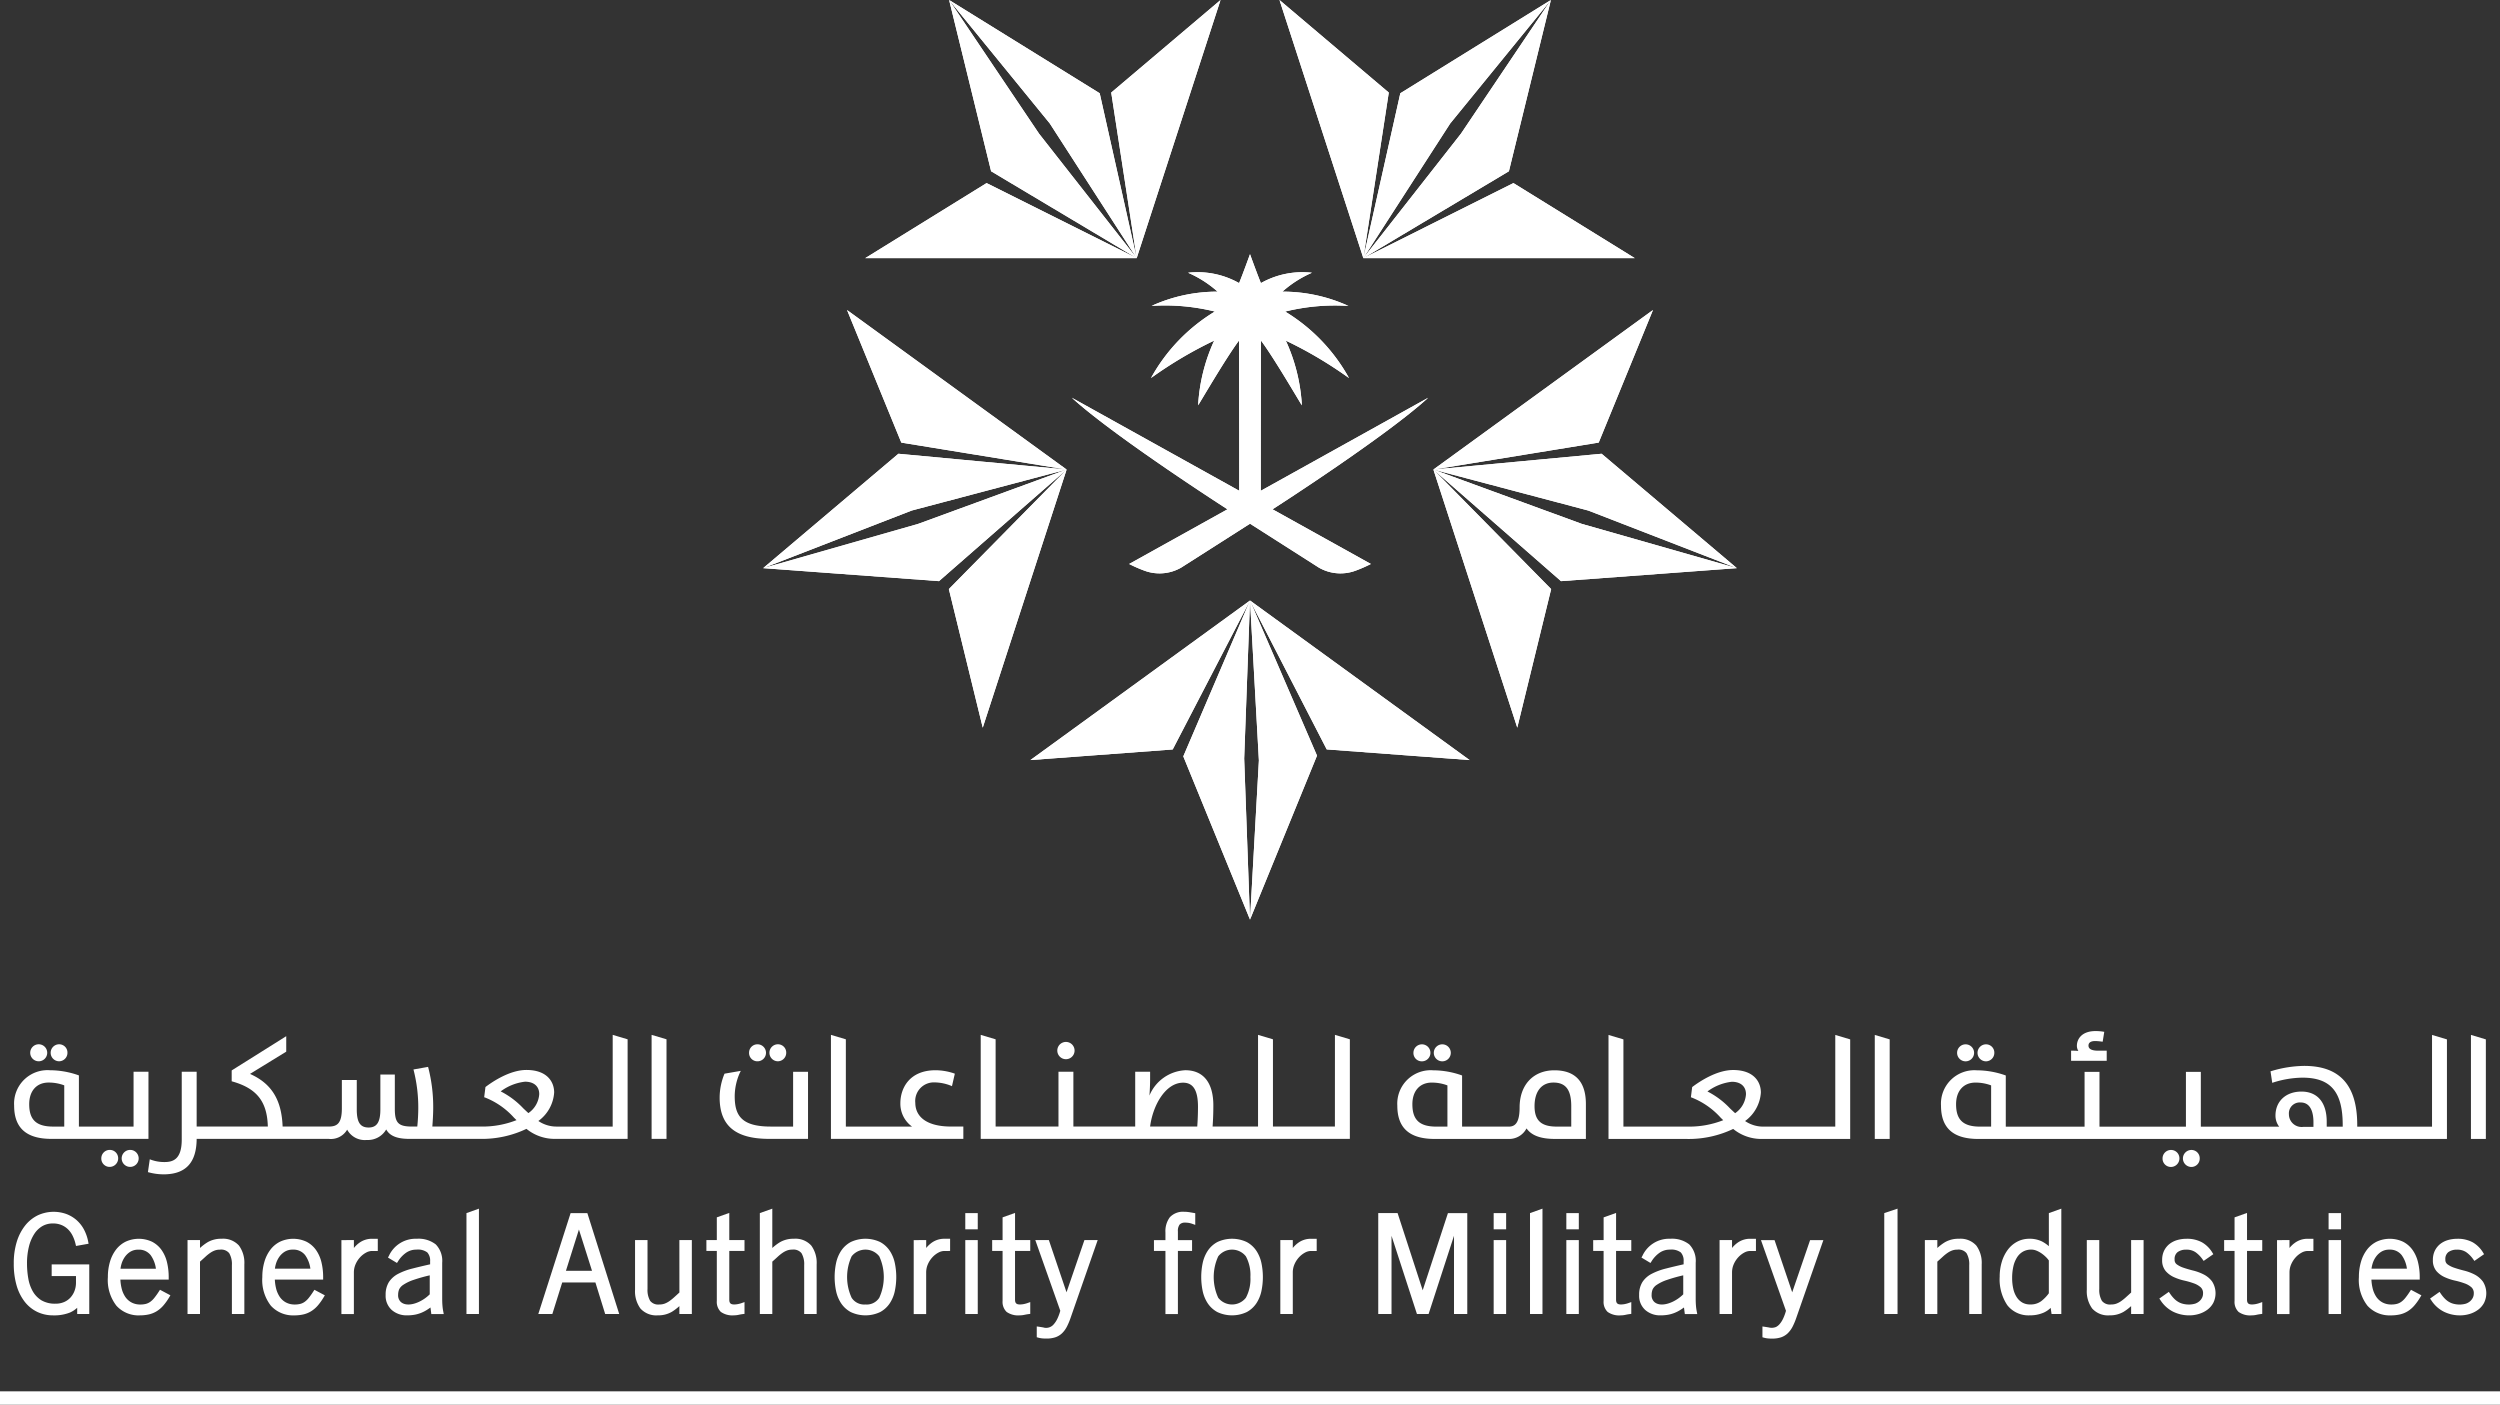 <svg id="Group_13540" data-name="Group 13540" xmlns="http://www.w3.org/2000/svg" xmlns:xlink="http://www.w3.org/1999/xlink" width="402.389" height="226.103" viewBox="0 0 402.389 226.103">
  <rect x="0" y="0" width="402.389" height="226.103" fill="#333333" stroke="none"/>
  <defs>
    <clipPath id="clip-path">
      <rect id="Rectangle_6755" data-name="Rectangle 6755" width="402.389" height="226.103" fill="none"/>
    </clipPath>
  </defs>
  <g id="Group_13539" data-name="Group 13539" clip-path="url(#clip-path)">
    <path id="Path_20551" data-name="Path 20551" d="M14.7,411.19V412.2h1.942v-7.984H10.592v1.878h3.913v1.061a3.7,3.7,0,0,1-.236,1.324,3.344,3.344,0,0,1-.659,1.078,2.978,2.978,0,0,1-1.028.719,3.419,3.419,0,0,1-1.354.261A4.3,4.3,0,0,1,8.956,410a4.064,4.064,0,0,1-1.394-1.434,6.322,6.322,0,0,1-.731-2.076,14.019,14.019,0,0,1-.209-2.411,11.111,11.111,0,0,1,.311-2.739A6.7,6.7,0,0,1,7.8,399.3a3.89,3.89,0,0,1,1.3-1.252,3.346,3.346,0,0,1,1.682-.425,3.589,3.589,0,0,1,1.388.251,3.352,3.352,0,0,1,1.049.69,3.8,3.8,0,0,1,.746,1.041,6.163,6.163,0,0,1,.468,1.311l.077.33,2.026-.36-.07-.357a6.889,6.889,0,0,0-.669-1.917,5.436,5.436,0,0,0-1.186-1.518,5.35,5.35,0,0,0-1.659-.992,6.061,6.061,0,0,0-4.582.206,5.912,5.912,0,0,0-2.037,1.635,7.952,7.952,0,0,0-1.353,2.612,11.656,11.656,0,0,0-.489,3.527,12.442,12.442,0,0,0,.455,3.521,7.783,7.783,0,0,0,1.3,2.613,5.7,5.7,0,0,0,2.02,1.64,5.83,5.83,0,0,0,2.541.561,6.874,6.874,0,0,0,2.713-.449,4.331,4.331,0,0,0,1.186-.775" transform="translate(-2.275 -200.701)" fill="#fff"/>
    <path id="Path_20552" data-name="Path 20552" d="M40.374,416.88a6.465,6.465,0,0,0,1.5-.16,4.171,4.171,0,0,0,1.245-.518,4.687,4.687,0,0,0,1.048-.906,9.207,9.207,0,0,0,.941-1.32l.194-.323-1.678-.891-.178.277a11.732,11.732,0,0,1-.76,1.063,3.3,3.3,0,0,1-.657.621,2.121,2.121,0,0,1-.683.313,3.477,3.477,0,0,1-.867.1,2.947,2.947,0,0,1-1.458-.341,2.838,2.838,0,0,1-1-.919,4.244,4.244,0,0,1-.584-1.389,7.3,7.3,0,0,1-.187-1.365h7.776v-.358a10.141,10.141,0,0,0-.279-2.452,5.736,5.736,0,0,0-.885-1.972,4.269,4.269,0,0,0-1.524-1.312,5.048,5.048,0,0,0-4.225-.014,4.465,4.465,0,0,0-1.566,1.285,5.95,5.95,0,0,0-.973,1.955,8.581,8.581,0,0,0-.338,2.468,6.73,6.73,0,0,0,1.382,4.616,4.819,4.819,0,0,0,3.75,1.548m-.22-10.579a2.367,2.367,0,0,1,1.979.892,4.8,4.8,0,0,1,.842,2.176h-5.7a4.532,4.532,0,0,1,.159-.767h0a3.847,3.847,0,0,1,.541-1.131,3.025,3.025,0,0,1,.9-.846,2.414,2.414,0,0,1,1.28-.323" transform="translate(-17.873 -205.167)" fill="#fff"/>
    <path id="Path_20553" data-name="Path 20553" d="M70.389,416.666v-7.992a4.707,4.707,0,0,0-.864-3.021,3.417,3.417,0,0,0-2.805-1.1,4.29,4.29,0,0,0-2.261.568,8.072,8.072,0,0,0-1.208.918v-1.271H61.244v11.9h2.007v-8.432q.469-.413.853-.769a6.989,6.989,0,0,1,.8-.645,3.343,3.343,0,0,1,.746-.388,2.428,2.428,0,0,1,.815-.129,1.663,1.663,0,0,1,1.487.572,3.49,3.49,0,0,1,.433,1.929v7.862Z" transform="translate(-31.06 -205.168)" fill="#fff"/>
    <path id="Path_20554" data-name="Path 20554" d="M93.882,413.037a11.825,11.825,0,0,1-.759,1.064,3.327,3.327,0,0,1-.657.621,2.124,2.124,0,0,1-.684.313,3.474,3.474,0,0,1-.867.1,2.949,2.949,0,0,1-1.458-.341,2.839,2.839,0,0,1-1-.919,4.254,4.254,0,0,1-.584-1.389,7.257,7.257,0,0,1-.187-1.365h7.776v-.358a10.142,10.142,0,0,0-.279-2.452,5.737,5.737,0,0,0-.886-1.972,4.269,4.269,0,0,0-1.524-1.312,5.048,5.048,0,0,0-4.225-.014,4.468,4.468,0,0,0-1.565,1.285,5.941,5.941,0,0,0-.973,1.955,8.6,8.6,0,0,0-.338,2.468,6.73,6.73,0,0,0,1.382,4.616,4.82,4.82,0,0,0,3.75,1.548,6.457,6.457,0,0,0,1.5-.16,4.166,4.166,0,0,0,1.245-.518A4.676,4.676,0,0,0,94.6,415.3a9.246,9.246,0,0,0,.941-1.32l.194-.323-1.678-.891ZM90.587,406.3a2.368,2.368,0,0,1,1.979.892,4.813,4.813,0,0,1,.842,2.176H87.7a4.533,4.533,0,0,1,.159-.767h0a3.86,3.86,0,0,1,.541-1.131,3.022,3.022,0,0,1,.9-.846,2.41,2.41,0,0,1,1.28-.323" transform="translate(-43.45 -205.167)" fill="#fff"/>
    <path id="Path_20555" data-name="Path 20555" d="M114.275,405.283a4.5,4.5,0,0,0-.766.755v-1.27H111.5v11.9h2.007v-6.68a3.287,3.287,0,0,1,.281-1.349,3.98,3.98,0,0,1,.729-1.115,3.668,3.668,0,0,1,.96-.746,2.026,2.026,0,0,1,.94-.26h.938v-1.964h-.938a3.434,3.434,0,0,0-2.144.731" transform="translate(-56.548 -205.167)" fill="#fff"/>
    <path id="Path_20556" data-name="Path 20556" d="M135.078,415.2q-.032-.515-.032-.934v-5.849a3.8,3.8,0,0,0-1.034-2.955,4.5,4.5,0,0,0-3.066-.909,4.717,4.717,0,0,0-4.466,2.726l-.162.3,1.451.871.188-.292a4.614,4.614,0,0,1,1.325-1.388,2.867,2.867,0,0,1,1.621-.469,2.507,2.507,0,0,1,1.746.454,1.952,1.952,0,0,1,.454,1.424v.487c-1.032.231-1.978.456-2.816.671a10.472,10.472,0,0,0-2.327.86,3.92,3.92,0,0,0-1.5,1.339,3.815,3.815,0,0,0-.517,2.062,3.057,3.057,0,0,0,1,2.432,3.6,3.6,0,0,0,2.428.851,6.957,6.957,0,0,0,1.236-.1,5.417,5.417,0,0,0,1.07-.311,5.969,5.969,0,0,0,1-.526c.156-.1.318-.213.483-.332l.135,1.056h2l-.081-.426a8.162,8.162,0,0,1-.134-1.04m-2.039-4.764v3.058a6.2,6.2,0,0,1-1.666,1.178c-1.225.586-2.342.624-2.984.055a1.441,1.441,0,0,1-.438-1.15,2.362,2.362,0,0,1,.158-.869,1.848,1.848,0,0,1,.672-.744,6.927,6.927,0,0,1,1.674-.8,25.223,25.223,0,0,1,2.586-.726" transform="translate(-63.872 -205.167)" fill="#fff"/>
    <path id="Path_20557" data-name="Path 20557" d="M154.345,394.722l-2.007.717V411.68h2.007Z" transform="translate(-77.258 -200.182)" fill="#fff"/>
    <path id="Path_20558" data-name="Path 20558" d="M186.564,412.417h2.259l-5.129-16.242H181l-5.2,16.242h2.259l1.591-5.075h5.342Zm-2.118-6.953h-4.2l2.093-6.648Z" transform="translate(-89.157 -200.919)" fill="#fff"/>
    <path id="Path_20559" data-name="Path 20559" d="M214.534,413.425q-.468.43-.85.773a7.784,7.784,0,0,1-.8.638,3.338,3.338,0,0,1-.748.388,2.4,2.4,0,0,1-.814.13,1.662,1.662,0,0,1-1.488-.574,3.48,3.48,0,0,1-.433-1.928v-7.862h-2.006v7.991A4.7,4.7,0,0,0,208.26,416a3.417,3.417,0,0,0,2.8,1.1,4.3,4.3,0,0,0,2.261-.568,8.08,8.08,0,0,0,1.208-.918v1.271h2.006v-11.9h-2.006Z" transform="translate(-105.18 -205.389)" fill="#fff"/>
    <path id="Path_20560" data-name="Path 20560" d="M236.828,412.365v-1.9l-.478.17a3.96,3.96,0,0,1-.592.157,3.217,3.217,0,0,1-.6.059c-.562,0-.781-.219-.781-.782v-7.834h2.451v-1.748h-2.451v-4.373l-2.007.717v3.656h-1.677v1.748h1.677v8.049a2.234,2.234,0,0,0,.649,1.764,3.218,3.218,0,0,0,2.139.551,3.349,3.349,0,0,0,.735-.084c.211-.047.419-.084.624-.112Z" transform="translate(-116.995 -200.89)" fill="#fff"/>
    <path id="Path_20561" data-name="Path 20561" d="M252.547,401.445a2.419,2.419,0,0,1,.816-.13,1.663,1.663,0,0,1,1.487.573,3.489,3.489,0,0,1,.433,1.929v7.862h2.007v-7.992a4.707,4.707,0,0,0-.864-3.021,3.417,3.417,0,0,0-2.805-1.1,4.3,4.3,0,0,0-2.261.568,8.14,8.14,0,0,0-1.208.918v-6.331l-2.007.717V411.68h2.007v-8.432q.469-.414.853-.769a6.938,6.938,0,0,1,.8-.645,3.33,3.33,0,0,1,.745-.388" transform="translate(-125.845 -200.182)" fill="#fff"/>
    <path id="Path_20562" data-name="Path 20562" d="M279.9,416.352a4.342,4.342,0,0,0,1.545-1.406,5.719,5.719,0,0,0,.816-1.972,11.03,11.03,0,0,0,0-4.517,5.72,5.72,0,0,0-.816-1.972,4.339,4.339,0,0,0-1.545-1.406,5.558,5.558,0,0,0-4.73,0,4.345,4.345,0,0,0-1.546,1.406,5.729,5.729,0,0,0-.815,1.972,11.032,11.032,0,0,0,0,4.517,5.731,5.731,0,0,0,.815,1.972,4.35,4.35,0,0,0,1.545,1.406,5.564,5.564,0,0,0,4.731,0m-2.365-1.221a2.408,2.408,0,0,1-2.224-1.08,7.99,7.99,0,0,1,0-6.671,2.83,2.83,0,0,1,4.448,0,7.99,7.99,0,0,1,0,6.671,2.408,2.408,0,0,1-2.224,1.08" transform="translate(-138.236 -205.167)" fill="#fff"/>
    <path id="Path_20563" data-name="Path 20563" d="M304.259,406.516v-1.964h-.938a3.43,3.43,0,0,0-2.144.731,4.48,4.48,0,0,0-.767.755v-1.27H298.4v11.9h2.006v-6.68a3.284,3.284,0,0,1,.281-1.348,3.994,3.994,0,0,1,.729-1.115,3.685,3.685,0,0,1,.96-.745,2.029,2.029,0,0,1,.94-.26Z" transform="translate(-151.334 -205.167)" fill="#fff"/>
    <rect id="Rectangle_6746" data-name="Rectangle 6746" width="2.007" height="11.897" transform="translate(155.368 199.6)" fill="#fff"/>
    <rect id="Rectangle_6747" data-name="Rectangle 6747" width="2.007" height="2.609" transform="translate(155.368 195.257)" fill="#fff"/>
    <path id="Path_20564" data-name="Path 20564" d="M329.212,412.52h0c.211-.048.419-.085.624-.112l.311-.042v-1.9l-.478.17a3.908,3.908,0,0,1-.592.157,3.212,3.212,0,0,1-.6.059c-.562,0-.781-.219-.781-.782v-7.833h2.451v-1.749H327.7v-4.373l-2.007.717v3.656h-1.677v1.749h1.677v8.049a2.231,2.231,0,0,0,.65,1.764,3.218,3.218,0,0,0,2.139.551,3.392,3.392,0,0,0,.734-.083" transform="translate(-164.322 -200.89)" fill="#fff"/>
    <path id="Path_20565" data-name="Path 20565" d="M346.013,404.989l-2.881,8.4-2.842-8.4h-2.182l4.022,11.379a7.781,7.781,0,0,1-.473,1.281,3.718,3.718,0,0,1-.567.873,1.588,1.588,0,0,1-1.716.522c-.211-.036-.419-.068-.622-.1l-.41-.059v1.74l.263.073a3.776,3.776,0,0,0,.556.106,6.389,6.389,0,0,0,.743.035,4.512,4.512,0,0,0,1.414-.2,2.9,2.9,0,0,0,1.09-.65,4.039,4.039,0,0,0,.793-1.085,10.862,10.862,0,0,0,.611-1.466l4.338-12.452Z" transform="translate(-171.47 -205.389)" fill="#fff"/>
    <path id="Path_20566" data-name="Path 20566" d="M382.508,395.8a4.83,4.83,0,0,0-.756-.058,2.882,2.882,0,0,0-2.34.882,3.749,3.749,0,0,0-.706,2.443V400.3h-1.849v1.748h1.849V412.2h2.006V402.047h2.28V400.3h-2.28v-1.384a1.7,1.7,0,0,1,.288-1.13,1.154,1.154,0,0,1,.88-.3,3.456,3.456,0,0,1,.6.048,3.391,3.391,0,0,1,.546.146l.479.172V395.97l-.3-.052c-.246-.044-.481-.083-.7-.12" transform="translate(-191.122 -200.698)" fill="#fff"/>
    <path id="Path_20567" data-name="Path 20567" d="M401.171,406.485a4.34,4.34,0,0,0-1.546-1.405,5.557,5.557,0,0,0-4.73,0,4.339,4.339,0,0,0-1.546,1.405,5.731,5.731,0,0,0-.816,1.973,11.03,11.03,0,0,0,0,4.517,5.735,5.735,0,0,0,.816,1.972,4.338,4.338,0,0,0,1.545,1.405,5.564,5.564,0,0,0,4.731,0,4.338,4.338,0,0,0,1.546-1.405,5.732,5.732,0,0,0,.815-1.973,11.009,11.009,0,0,0,0-4.517,5.734,5.734,0,0,0-.815-1.972m-.958,4.231a6.326,6.326,0,0,1-.729,3.335,2.83,2.83,0,0,1-4.448,0,7.994,7.994,0,0,1,0-6.67,2.83,2.83,0,0,1,4.448,0,6.326,6.326,0,0,1,.729,3.335" transform="translate(-198.954 -205.167)" fill="#fff"/>
    <path id="Path_20568" data-name="Path 20568" d="M420.9,405.283a4.493,4.493,0,0,0-.766.755v-1.27h-2.007v11.9h2.007v-6.68a3.286,3.286,0,0,1,.281-1.349,3.98,3.98,0,0,1,.729-1.115,3.668,3.668,0,0,1,.96-.746,2.026,2.026,0,0,1,.94-.26h.938v-1.964h-.938a3.434,3.434,0,0,0-2.144.731" transform="translate(-212.052 -205.167)" fill="#fff"/>
    <path id="Path_20569" data-name="Path 20569" d="M457.261,408.6l-4.041-12.427h-3.113v16.242h2.137v-12.59l4.09,12.59h1.876l4.09-12.59v12.59h2.136V396.176h-3.112Z" transform="translate(-228.27 -200.919)" fill="#fff"/>
    <rect id="Rectangle_6748" data-name="Rectangle 6748" width="2.007" height="11.897" transform="translate(240.414 199.6)" fill="#fff"/>
    <rect id="Rectangle_6749" data-name="Rectangle 6749" width="2.007" height="2.609" transform="translate(240.414 195.257)" fill="#fff"/>
    <path id="Path_20570" data-name="Path 20570" d="M499.667,411.68h2.007V394.721l-2.007.717Z" transform="translate(-253.404 -200.182)" fill="#fff"/>
    <rect id="Rectangle_6750" data-name="Rectangle 6750" width="2.007" height="11.897" transform="translate(252.111 199.6)" fill="#fff"/>
    <rect id="Rectangle_6751" data-name="Rectangle 6751" width="2.007" height="2.609" transform="translate(252.111 195.257)" fill="#fff"/>
    <path id="Path_20571" data-name="Path 20571" d="M523.987,396.118l-2.007.717v3.656H520.3v1.748h1.677v8.049a2.232,2.232,0,0,0,.65,1.764,3.217,3.217,0,0,0,2.139.551,3.349,3.349,0,0,0,.735-.084q.317-.071.624-.112l.31-.042v-1.9l-.478.17a3.96,3.96,0,0,1-.592.157,3.212,3.212,0,0,1-.6.059c-.562,0-.781-.219-.781-.782v-7.834h2.451v-1.748h-2.451Z" transform="translate(-263.869 -200.89)" fill="#fff"/>
    <path id="Path_20572" data-name="Path 20572" d="M544.445,415.2q-.032-.515-.032-.934v-5.849a3.8,3.8,0,0,0-1.034-2.955,4.5,4.5,0,0,0-3.066-.909,4.717,4.717,0,0,0-4.466,2.726l-.162.3,1.451.871.188-.292a4.62,4.62,0,0,1,1.325-1.388,2.867,2.867,0,0,1,1.621-.469,2.507,2.507,0,0,1,1.746.454,1.952,1.952,0,0,1,.454,1.424v.487c-1.032.231-1.978.456-2.816.671a10.473,10.473,0,0,0-2.327.86,3.92,3.92,0,0,0-1.5,1.339,3.815,3.815,0,0,0-.517,2.062,3.057,3.057,0,0,0,1,2.432,3.6,3.6,0,0,0,2.428.851,6.956,6.956,0,0,0,1.236-.1,5.416,5.416,0,0,0,1.07-.311,5.968,5.968,0,0,0,1-.526c.156-.1.318-.213.483-.332l.135,1.056h2l-.081-.426a8.168,8.168,0,0,1-.134-1.04m-2.039-4.764v3.058a6.2,6.2,0,0,1-1.666,1.178c-1.224.586-2.342.624-2.984.055a1.441,1.441,0,0,1-.438-1.15,2.362,2.362,0,0,1,.158-.869,1.847,1.847,0,0,1,.672-.744,6.928,6.928,0,0,1,1.674-.8,25.228,25.228,0,0,1,2.586-.726" transform="translate(-271.481 -205.167)" fill="#fff"/>
    <path id="Path_20573" data-name="Path 20573" d="M564.347,405.283a4.493,4.493,0,0,0-.766.755v-1.27h-2.007v11.9h2.007v-6.68a3.287,3.287,0,0,1,.281-1.349,3.979,3.979,0,0,1,.729-1.115,3.669,3.669,0,0,1,.96-.746,2.026,2.026,0,0,1,.94-.26h.938v-1.964h-.938a3.434,3.434,0,0,0-2.144.731" transform="translate(-284.8 -205.167)" fill="#fff"/>
    <path id="Path_20574" data-name="Path 20574" d="M580.127,413.395l-2.842-8.4H575.1l4.023,11.379a7.87,7.87,0,0,1-.473,1.281,3.759,3.759,0,0,1-.567.873,1.878,1.878,0,0,1-.563.444,1.852,1.852,0,0,1-1.153.078c-.212-.035-.42-.068-.622-.1l-.41-.059v1.74l.263.073a3.762,3.762,0,0,0,.556.106,6.388,6.388,0,0,0,.743.035,4.508,4.508,0,0,0,1.414-.2,2.9,2.9,0,0,0,1.09-.65,4.091,4.091,0,0,0,.794-1.085,10.964,10.964,0,0,0,.61-1.466l4.338-12.452h-2.137Z" transform="translate(-291.661 -205.389)" fill="#fff"/>
    <path id="Path_20575" data-name="Path 20575" d="M615.366,411.68H617.5V394.721l-2.136.717Z" transform="translate(-312.081 -200.182)" fill="#fff"/>
    <path id="Path_20576" data-name="Path 20576" d="M634.1,404.552a4.3,4.3,0,0,0-2.261.568,8.112,8.112,0,0,0-1.208.918v-1.271h-2.007v11.9h2.007v-8.432q.469-.414.853-.769a6.933,6.933,0,0,1,.8-.645,3.341,3.341,0,0,1,.746-.388,2.416,2.416,0,0,1,.815-.13,1.663,1.663,0,0,1,1.487.573,3.489,3.489,0,0,1,.433,1.929v7.862h2.007v-7.992a4.705,4.705,0,0,0-.864-3.021,3.416,3.416,0,0,0-2.805-1.1" transform="translate(-318.807 -205.167)" fill="#fff"/>
    <path id="Path_20577" data-name="Path 20577" d="M660.973,400.764a5.7,5.7,0,0,0-1.079-.748,4.45,4.45,0,0,0-2.068-.449,4.138,4.138,0,0,0-1.951.472,4.523,4.523,0,0,0-1.518,1.306,6.277,6.277,0,0,0-.959,1.937,8.16,8.16,0,0,0-.338,2.384,7.451,7.451,0,0,0,1.224,4.594,4.32,4.32,0,0,0,3.627,1.634,5.463,5.463,0,0,0,2.209-.428,3.868,3.868,0,0,0,1.142-.775l.146.988h1.57V394.722l-2.006.717Zm-1.121,1.2a5.535,5.535,0,0,1,.716.615,3.928,3.928,0,0,1,.4.481v5.282a6.1,6.1,0,0,1-1.254,1.29,2.838,2.838,0,0,1-1.742.51,2.5,2.5,0,0,1-1.272-.307,2.678,2.678,0,0,1-.9-.865,4.137,4.137,0,0,1-.552-1.346,7.7,7.7,0,0,1-.185-1.725,8.341,8.341,0,0,1,.205-1.916,4.554,4.554,0,0,1,.6-1.446,2.78,2.78,0,0,1,.952-.906,2.712,2.712,0,0,1,1.35-.319,2.17,2.17,0,0,1,.83.177,4.157,4.157,0,0,1,.852.475" transform="translate(-331.197 -200.182)" fill="#fff"/>
    <path id="Path_20578" data-name="Path 20578" d="M688.643,413.425q-.467.43-.849.773a7.791,7.791,0,0,1-.8.638,3.325,3.325,0,0,1-.747.388,2.4,2.4,0,0,1-.814.13,1.662,1.662,0,0,1-1.488-.574,3.48,3.48,0,0,1-.433-1.928v-7.862h-2.006v7.991A4.7,4.7,0,0,0,682.37,416a3.416,3.416,0,0,0,2.8,1.1,4.3,4.3,0,0,0,2.261-.568,8.058,8.058,0,0,0,1.208-.918v1.271h2.007v-11.9h-2.007Z" transform="translate(-345.623 -205.389)" fill="#fff"/>
    <path id="Path_20579" data-name="Path 20579" d="M712.335,410.3a7.78,7.78,0,0,0-1.668-.621c-.564-.141-1.091-.294-1.563-.454a3.942,3.942,0,0,1-1.114-.559.883.883,0,0,1-.341-.768,1.382,1.382,0,0,1,.486-1.2,2.277,2.277,0,0,1,1.37-.393,2.586,2.586,0,0,1,1.476.39,4.634,4.634,0,0,1,1.136,1.138l.206.286,1.557-1.084-.179-.289a4.685,4.685,0,0,0-1.641-1.616,5,5,0,0,0-2.512-.575,5.36,5.36,0,0,0-1.453.2,3.659,3.659,0,0,0-1.251.62,3.17,3.17,0,0,0-.872,1.066,3.343,3.343,0,0,0-.33,1.529,2.642,2.642,0,0,0,.571,1.782,3.882,3.882,0,0,0,1.337.984,8.471,8.471,0,0,0,1.661.551,12.405,12.405,0,0,1,1.546.448,3.338,3.338,0,0,1,1.1.638,1.268,1.268,0,0,1,.367.994,1.511,1.511,0,0,1-.155.678,1.87,1.87,0,0,1-.442.567,2.063,2.063,0,0,1-.671.384,3.756,3.756,0,0,1-1.811.061,2.862,2.862,0,0,1-.774-.268,3.141,3.141,0,0,1-.724-.522,5.521,5.521,0,0,1-.725-.868l-.205-.3-1.529,1.077.2.291a5.2,5.2,0,0,0,2.056,1.842,5.857,5.857,0,0,0,2.564.573,5.308,5.308,0,0,0,1.556-.23,4.439,4.439,0,0,0,1.345-.668,3.385,3.385,0,0,0,.962-1.106,3.5,3.5,0,0,0-.19-3.45,3.86,3.86,0,0,0-1.338-1.125" transform="translate(-357.632 -205.167)" fill="#fff"/>
    <path id="Path_20580" data-name="Path 20580" d="M730.038,396.118l-2.007.717v3.656h-1.677v1.748h1.677v8.049a2.232,2.232,0,0,0,.65,1.764,3.217,3.217,0,0,0,2.139.551,3.348,3.348,0,0,0,.735-.084q.317-.071.624-.112l.31-.042v-1.9l-.478.17a3.96,3.96,0,0,1-.592.157,3.212,3.212,0,0,1-.6.059c-.562,0-.781-.219-.781-.782v-7.834h2.451v-1.748h-2.451Z" transform="translate(-368.367 -200.89)" fill="#fff"/>
    <path id="Path_20581" data-name="Path 20581" d="M746.4,405.283a4.5,4.5,0,0,0-.766.755v-1.27H743.63v11.9h2.007v-6.68a3.286,3.286,0,0,1,.281-1.349,3.98,3.98,0,0,1,.729-1.115,3.669,3.669,0,0,1,.96-.746,2.026,2.026,0,0,1,.94-.26h.938v-1.964h-.938a3.434,3.434,0,0,0-2.144.731" transform="translate(-377.129 -205.167)" fill="#fff"/>
    <rect id="Rectangle_6752" data-name="Rectangle 6752" width="2.007" height="11.897" transform="translate(374.8 199.6)" fill="#fff"/>
    <rect id="Rectangle_6753" data-name="Rectangle 6753" width="2.007" height="2.609" transform="translate(374.8 195.257)" fill="#fff"/>
    <path id="Path_20582" data-name="Path 20582" d="M778.581,413.037a11.564,11.564,0,0,1-.761,1.064,3.285,3.285,0,0,1-.657.621,2.121,2.121,0,0,1-.683.313,3.474,3.474,0,0,1-.867.1,2.947,2.947,0,0,1-1.458-.341,2.845,2.845,0,0,1-1-.919,4.255,4.255,0,0,1-.583-1.389,7.25,7.25,0,0,1-.187-1.365h7.776v-.358a10.138,10.138,0,0,0-.279-2.452,5.735,5.735,0,0,0-.885-1.972,4.268,4.268,0,0,0-1.524-1.312,5.048,5.048,0,0,0-4.225-.014,4.47,4.47,0,0,0-1.566,1.285,5.95,5.95,0,0,0-.973,1.955,8.579,8.579,0,0,0-.338,2.468,6.73,6.73,0,0,0,1.382,4.616,4.819,4.819,0,0,0,3.75,1.548,6.465,6.465,0,0,0,1.5-.16,4.171,4.171,0,0,0,1.245-.518,4.686,4.686,0,0,0,1.048-.906,9.2,9.2,0,0,0,.941-1.32l.194-.323-1.678-.891Zm-3.3-6.736a2.366,2.366,0,0,1,1.979.892,4.8,4.8,0,0,1,.842,2.176h-5.7a4.532,4.532,0,0,1,.159-.767h0a3.847,3.847,0,0,1,.541-1.131,3.02,3.02,0,0,1,.9-.846,2.42,2.42,0,0,1,1.28-.323" transform="translate(-390.693 -205.167)" fill="#fff"/>
    <path id="Path_20583" data-name="Path 20583" d="M802.1,411.427a3.863,3.863,0,0,0-1.338-1.125,7.766,7.766,0,0,0-1.669-.621c-.564-.141-1.09-.294-1.563-.454a3.929,3.929,0,0,1-1.114-.559.884.884,0,0,1-.341-.768,1.381,1.381,0,0,1,.486-1.2,2.276,2.276,0,0,1,1.37-.393,2.586,2.586,0,0,1,1.476.39,4.626,4.626,0,0,1,1.136,1.138l.206.286,1.557-1.084-.179-.289a4.7,4.7,0,0,0-1.641-1.617,5,5,0,0,0-2.512-.574,5.342,5.342,0,0,0-1.453.2,3.659,3.659,0,0,0-1.252.621,3.171,3.171,0,0,0-.872,1.066,3.336,3.336,0,0,0-.33,1.529,2.643,2.643,0,0,0,.571,1.782,3.868,3.868,0,0,0,1.337.984,8.471,8.471,0,0,0,1.662.551,12.424,12.424,0,0,1,1.546.448,3.334,3.334,0,0,1,1.1.638,1.265,1.265,0,0,1,.367.993,1.5,1.5,0,0,1-.156.678,1.856,1.856,0,0,1-.442.568,2.067,2.067,0,0,1-.67.384,3.756,3.756,0,0,1-1.812.061,2.839,2.839,0,0,1-.774-.268,3.141,3.141,0,0,1-.724-.522,5.516,5.516,0,0,1-.725-.868l-.205-.3-1.528,1.077.2.291a5.2,5.2,0,0,0,2.056,1.842,5.863,5.863,0,0,0,2.564.573,5.328,5.328,0,0,0,1.556-.23,4.431,4.431,0,0,0,1.345-.668,3.385,3.385,0,0,0,.963-1.106,3.5,3.5,0,0,0-.19-3.45" transform="translate(-402.48 -205.168)" fill="#fff"/>
    <path id="Path_20584" data-name="Path 20584" d="M462.324,360.582h11.82a3.149,3.149,0,0,0,2.981-1.694c.82,1.154,2.293,1.694,4.6,1.694h4.957v-5.6c0-3.614-1.705-5.446-5.069-5.446-3.4,0-5.6,2.347-5.6,5.98,0,2.721-.9,3.087-1.776,3.087h-7.483v-8.233l-.115-.044a13.9,13.9,0,0,0-4.531-.79,5.384,5.384,0,0,0-5.779,5.69c0,3.6,1.963,5.357,6,5.357m-.445-9.067a7.034,7.034,0,0,1,2.51.451V358.6h-1.776c-2.71,0-3.865-1.076-3.865-3.6,0-2.152,1.2-3.488,3.132-3.488m22.44,7.086h-2.332c-2.507,0-3.577-.983-3.577-3.288,0-2.378,1.138-3.8,3.043-3.8,1.982,0,2.865,1.172,2.865,3.8Z" transform="translate(-231.423 -177.265)" fill="#fff"/>
    <path id="Path_20585" data-name="Path 20585" d="M469.605,343.793a1.368,1.368,0,0,0,0-2.736,1.368,1.368,0,1,0,0,2.736" transform="translate(-237.459 -172.966)" fill="#fff"/>
    <path id="Path_20586" data-name="Path 20586" d="M462.954,343.793a1.368,1.368,0,1,0-1.357-1.379,1.338,1.338,0,0,0,1.357,1.379" transform="translate(-234.097 -172.966)" fill="#fff"/>
    <path id="Path_20587" data-name="Path 20587" d="M561.8,352.741H550.183a5.169,5.169,0,0,1-2.9-.9,6.152,6.152,0,0,0,2.542-4.587c0-1.752-1.173-3.624-4.468-3.624-2.669,0-5.456,1.891-6.531,2.7l-.06.045-.206,1.644.141.046a12.315,12.315,0,0,1,4.666,3.253l.4.387a14.89,14.89,0,0,1-5.749,1.032H527.7V338.7l-2.4-.717v16.743h12.554a16.625,16.625,0,0,0,7.514-1.613,7.166,7.166,0,0,0,4.531,1.613H564.2V338.7l-2.4-.717Zm-16.661-7.219c1.432,0,2.288.747,2.288,2a4.014,4.014,0,0,1-1.745,3.056c-.276-.25-.548-.509-.823-.768a13.2,13.2,0,0,0-3.634-2.728,8.042,8.042,0,0,1,3.914-1.558" transform="translate(-266.402 -171.405)" fill="#fff"/>
    <path id="Path_20588" data-name="Path 20588" d="M614.659,338.7l-2.4-.717v16.742h2.4Z" transform="translate(-310.504 -171.405)" fill="#fff"/>
    <path id="Path_20589" data-name="Path 20589" d="M647.177,343.793a1.359,1.359,0,0,0,1.335-1.379,1.332,1.332,0,0,0-1.335-1.357,1.368,1.368,0,1,0,0,2.736" transform="translate(-327.514 -172.966)" fill="#fff"/>
    <path id="Path_20590" data-name="Path 20590" d="M640.526,343.793a1.368,1.368,0,0,0,0-2.736,1.368,1.368,0,0,0,0,2.736" transform="translate(-324.152 -172.966)" fill="#fff"/>
    <path id="Path_20591" data-name="Path 20591" d="M682.1,339.884h-1.379c-1.031,0-1.554-.276-1.554-.821,0-.637.667-.732,1.066-.732a7.626,7.626,0,0,1,.917.072l.3.035.255-1.587-.173-.032a7.839,7.839,0,0,0-1.232-.092c-2.215,0-3,1.282-3,2.379a1.551,1.551,0,0,0,.239.817c-.3-.026-.65-.04-.993-.04h-.179v1.625H682.1Z" transform="translate(-343.013 -170.77)" fill="#fff"/>
    <path id="Path_20592" data-name="Path 20592" d="M715.326,354.722V338.7l-2.4-.717v14.762H700.887v-.265c0-6.4-2.792-9.513-8.535-9.513a18.985,18.985,0,0,0-5.275.83l-.147.046.277,1.852.2-.067a16.062,16.062,0,0,1,4.655-.768c4.548,0,6.488,2.279,6.488,7.621v.265h-2.575v-.8c0-3.079-1.482-4.845-4.068-4.845-2.5,0-4.179,1.554-4.179,3.867a2.933,2.933,0,0,0,.6,1.791c-.113-.008-.241-.014-.374-.014h-12.24v-8.822h-2.4v8.822H659.4v-8.822H657v8.822H644.319v-8.233l-.115-.044a13.9,13.9,0,0,0-4.531-.79,5.384,5.384,0,0,0-5.78,5.69c0,3.6,1.964,5.357,6,5.357Zm-75.876-9.067a7.016,7.016,0,0,1,2.51.451v6.635h-1.776c-2.709,0-3.865-1.076-3.865-3.6,0-2.152,1.2-3.488,3.132-3.488m52.323,3.2c1.8,0,2.066,1.976,2.066,3.154v.777H692.2a2.05,2.05,0,0,1-2.31-2.043,1.755,1.755,0,0,1,1.888-1.888" transform="translate(-321.477 -171.405)" fill="#fff"/>
    <path id="Path_20593" data-name="Path 20593" d="M715.59,376.908a1.332,1.332,0,0,0-1.335-1.357,1.368,1.368,0,1,0,0,2.736,1.343,1.343,0,0,0,1.335-1.379" transform="translate(-361.533 -190.459)" fill="#fff"/>
    <path id="Path_20594" data-name="Path 20594" d="M706.247,376.908a1.338,1.338,0,0,0,1.357,1.379,1.37,1.37,0,0,0,1.357-1.379,1.343,1.343,0,0,0-1.357-1.357,1.359,1.359,0,0,0-1.357,1.357" transform="translate(-358.171 -190.459)" fill="#fff"/>
    <path id="Path_20595" data-name="Path 20595" d="M806.958,337.979v16.742h2.4V338.7Z" transform="translate(-409.246 -171.405)" fill="#fff"/>
    <path id="Path_20596" data-name="Path 20596" d="M11.249,343.776a1.368,1.368,0,0,0,0-2.736,1.368,1.368,0,0,0,0,2.736" transform="translate(-5.017 -172.957)" fill="#fff"/>
    <path id="Path_20597" data-name="Path 20597" d="M17.9,343.776a1.359,1.359,0,0,0,1.335-1.379A1.332,1.332,0,0,0,17.9,341.04a1.368,1.368,0,1,0,0,2.736" transform="translate(-8.378 -172.957)" fill="#fff"/>
    <path id="Path_20598" data-name="Path 20598" d="M26.238,349.762h-2.4v8.822H15.041v-8.233l-.115-.044a13.892,13.892,0,0,0-4.531-.79,5.384,5.384,0,0,0-5.779,5.69c0,3.6,1.963,5.357,6,5.357h15.62ZM10.173,351.5a7.02,7.02,0,0,1,2.51.451v6.635H10.907c-2.71,0-3.865-1.076-3.865-3.6,0-2.152,1.2-3.488,3.132-3.488" transform="translate(-2.341 -177.256)" fill="#fff"/>
    <path id="Path_20599" data-name="Path 20599" d="M41.092,375.534a1.368,1.368,0,1,0,0,2.736,1.368,1.368,0,0,0,0-2.736" transform="translate(-20.14 -190.451)" fill="#fff"/>
    <path id="Path_20600" data-name="Path 20600" d="M34.441,375.534a1.359,1.359,0,0,0-1.357,1.357,1.338,1.338,0,0,0,1.357,1.379,1.37,1.37,0,0,0,1.357-1.379,1.343,1.343,0,0,0-1.357-1.357" transform="translate(-16.778 -190.451)" fill="#fff"/>
    <path id="Path_20601" data-name="Path 20601" d="M123.11,352.724h-9.061a5.169,5.169,0,0,1-2.9-.9,6.152,6.152,0,0,0,2.542-4.587c0-1.752-1.173-3.624-4.468-3.624-2.669,0-5.456,1.891-6.531,2.7l-.06.045-.206,1.644.141.046a12.317,12.317,0,0,1,4.666,3.253l.4.387a14.889,14.889,0,0,1-5.749,1.032h-7.8c.067-.861.14-2.036.14-3.088a25.44,25.44,0,0,0-.784-6.357l-.043-.159-2.353.418.049.188a24.386,24.386,0,0,1,.727,6.089c0,.731-.055,1.938-.159,2.91h-.862c-2.188,0-2.754-.585-2.754-2.843v-5.535H85.718v5.624c0,2.04-.565,2.91-1.888,2.91-1.357,0-1.91-.843-1.91-2.91v-4.735h-2.4v4.557c0,2.452-.774,2.932-2.11,2.932H69.985c-.158-4.306-1.786-6.937-5.251-8.472l5.834-3.583v-2.491l-8.781,5.514v1.746l.13.037c3.921,1.12,5.58,3.227,5.688,7.249H56.148V343.9h-2.4v10.913c0,3.19-1.4,3.62-2.777,3.62a6.161,6.161,0,0,1-2.16-.367l-.207-.076-.3,2.066.154.041a9.412,9.412,0,0,0,2.357.317c3.569,0,5.314-1.869,5.335-5.711H77.386a3.041,3.041,0,0,0,2.988-1.482,3.223,3.223,0,0,0,3.146,1.66,3.4,3.4,0,0,0,3.138-1.694c.574,1.045,1.747,1.517,3.729,1.517h11.328a16.625,16.625,0,0,0,7.515-1.613,7.166,7.166,0,0,0,4.531,1.613h11.753V338.679l-2.4-.717ZM109,345.5c1.432,0,2.288.747,2.288,2a4.014,4.014,0,0,1-1.745,3.056c-.276-.25-.548-.509-.823-.768a13.2,13.2,0,0,0-3.634-2.728A8.042,8.042,0,0,1,109,345.5" transform="translate(-24.496 -171.396)" fill="#fff"/>
    <path id="Path_20602" data-name="Path 20602" d="M212.8,354.7h2.4V338.679l-2.4-.717Z" transform="translate(-107.921 -171.397)" fill="#fff"/>
    <path id="Path_20603" data-name="Path 20603" d="M246.848,358.685h-3.6c-4.828,0-5.8-1.879-5.8-4.909a9.348,9.348,0,0,1,.826-3.745l.154-.315-2.616.454-.039.085a10.031,10.031,0,0,0-.75,3.764c0,4.534,2.535,6.646,7.979,6.646h6.246v-10.8h-2.4Z" transform="translate(-119.192 -177.357)" fill="#fff"/>
    <path id="Path_20604" data-name="Path 20604" d="M252.637,343.776a1.359,1.359,0,0,0,1.335-1.379,1.332,1.332,0,0,0-1.335-1.357,1.368,1.368,0,1,0,0,2.736" transform="translate(-127.425 -172.957)" fill="#fff"/>
    <path id="Path_20605" data-name="Path 20605" d="M244.629,342.4a1.338,1.338,0,0,0,1.357,1.379,1.368,1.368,0,0,0,0-2.736,1.343,1.343,0,0,0-1.357,1.357" transform="translate(-124.063 -172.957)" fill="#fff"/>
    <path id="Path_20606" data-name="Path 20606" d="M284.939,348.881a3,3,0,0,1,3.132-3.266,7.257,7.257,0,0,1,2.573.519l.2.086.462-2.009-.148-.054a9.469,9.469,0,0,0-2.951-.5c-4.183,0-5.668,2.862-5.668,5.312a4.529,4.529,0,0,0,1.875,3.755H273.764V338.679l-2.4-.717V354.7h21.311v-1.981h-2c-3.643,0-5.732-1.4-5.732-3.843" transform="translate(-137.62 -171.396)" fill="#fff"/>
    <path id="Path_20607" data-name="Path 20607" d="M346.673,343.054a1.39,1.39,0,1,0-1.379-1.379,1.392,1.392,0,0,0,1.379,1.379" transform="translate(-175.115 -172.569)" fill="#fff"/>
    <path id="Path_20608" data-name="Path 20608" d="M377.285,352.723h-9.972V338.679l-2.4-.717v14.761H357.6c.079-1.1.12-2.275.12-3.4,0-3.655-1.6-5.668-4.513-5.668a6.612,6.612,0,0,0-5.777,4.083c.071-.859.112-1.836.112-2.792V343.9h-2.4v8.822h-9.95V343.9h-2.4v8.822H322.676V338.679l-2.4-.717V354.7h59.415V338.679l-2.4-.717Zm-24.437-7.064c1.636,0,2.4,1.236,2.4,3.888,0,1.045-.042,2.166-.12,3.176h-7.588c.453-3.507,2.531-7.064,5.31-7.064" transform="translate(-162.425 -171.396)" fill="#fff"/>
    <path id="Path_20609" data-name="Path 20609" d="M317.624,43.9a17.821,17.821,0,0,1,4.761,3.044,25.476,25.476,0,0,0-10.629,2.291,33.319,33.319,0,0,1,10.18.91,28.709,28.709,0,0,0-10.28,10.7,66.248,66.248,0,0,1,10.175-6.028,28.69,28.69,0,0,0-2.587,10.408c.073-.027,4.426-7.552,6.575-10.408.021-.028.044,17.269.042,24.177L298.914,64.019c6.828,6.251,25.052,17.956,25.052,17.956l-15.826,8.8a21.871,21.871,0,0,0,2.419,1.062,6.981,6.981,0,0,0,5.944-.472l11.09-7.073,11.09,7.073a6.981,6.981,0,0,0,5.944.472,21.912,21.912,0,0,0,2.419-1.062l-15.826-8.8s18.224-11.7,25.052-17.956L329.323,79c0-6.908.022-24.205.042-24.177,2.149,2.856,6.5,10.381,6.575,10.408a28.69,28.69,0,0,0-2.587-10.408,66.282,66.282,0,0,1,10.175,6.028,28.714,28.714,0,0,0-10.281-10.7,33.319,33.319,0,0,1,10.18-.91A25.476,25.476,0,0,0,332.8,46.943,17.813,17.813,0,0,1,337.56,43.9a13.577,13.577,0,0,0-8.214,1.669c-.626-1.534-1.754-4.656-1.754-4.656s-1.128,3.122-1.753,4.656a13.581,13.581,0,0,0-8.215-1.669m74.828,6L357.11,75.576l26.608-4.34ZM279.163,0l6.757,27.565,23.43,13.983L293.638,21.516Zm90.828,29.468-24.156,12.08h43.686Zm35.961,61.978-24.936-7.118L357.11,75.576l20.539,17.962ZM279.163,0l16.209,19.879,13.977,21.669L303.4,15.011ZM349.93,14.9,332.335,0l13.5,41.548Zm-44.676,0,4.1,26.647L322.849,0ZM376.021,0,351.785,15.011l-5.95,26.537,13.977-21.669Zm0,0L361.546,21.516,345.835,41.548l23.43-13.983Zm.042,94.817L357.11,75.576l13.5,41.548Zm29.889-3.371L384.187,73.034,357.11,75.576l24.928,6.6ZM271.466,71.237l26.609,4.34L262.732,49.9Zm68.476,49.386,22.993,1.713L327.592,96.657ZM265.663,41.548h43.686l-24.156-12.08Zm61.929,106.466-.936-25.915.936-25.441-10.736,25.085Zm0,0,10.784-26.39L327.592,96.657l1.429,25.747Zm-78.36-56.568,28.3,2.092,20.54-17.962-23.907,8.752Zm29.889,3.371,5.454,22.307,13.5-41.548Zm36.029,25.812,12.443-23.972-35.343,25.678ZM249.232,91.446l23.915-9.273,24.928-6.6L271,73.034Z" transform="translate(-126.397)" fill="#fff"/>
    <path id="Path_20610" data-name="Path 20610" d="M317.624,43.9a17.821,17.821,0,0,1,4.761,3.044,25.476,25.476,0,0,0-10.629,2.291,33.319,33.319,0,0,1,10.18.91,28.709,28.709,0,0,0-10.28,10.7,66.248,66.248,0,0,1,10.175-6.028,28.69,28.69,0,0,0-2.587,10.408c.073-.027,4.426-7.552,6.575-10.408.021-.028.044,17.269.042,24.177L298.914,64.019c6.828,6.251,25.052,17.956,25.052,17.956l-15.826,8.8a21.871,21.871,0,0,0,2.419,1.062,6.981,6.981,0,0,0,5.944-.472l11.09-7.073,11.09,7.073a6.981,6.981,0,0,0,5.944.472,21.912,21.912,0,0,0,2.419-1.062l-15.826-8.8s18.224-11.7,25.052-17.956L329.323,79c0-6.908.022-24.205.042-24.177,2.149,2.856,6.5,10.381,6.575,10.408a28.69,28.69,0,0,0-2.587-10.408,66.282,66.282,0,0,1,10.175,6.028,28.714,28.714,0,0,0-10.281-10.7,33.319,33.319,0,0,1,10.18-.91A25.476,25.476,0,0,0,332.8,46.943,17.813,17.813,0,0,1,337.56,43.9a13.577,13.577,0,0,0-8.214,1.669c-.626-1.534-1.754-4.656-1.754-4.656s-1.128,3.122-1.753,4.656a13.581,13.581,0,0,0-8.215-1.669m74.828,6L357.11,75.576l26.608-4.34ZM279.163,0l6.757,27.565,23.43,13.983L293.638,21.516Zm90.828,29.468-24.156,12.08h43.686Zm35.961,61.978-24.936-7.118L357.11,75.576l20.539,17.962ZM279.163,0l16.209,19.879,13.977,21.669L303.4,15.011ZM349.93,14.9,332.335,0l13.5,41.548Zm-44.676,0,4.1,26.647L322.849,0ZM376.021,0,351.785,15.011l-5.95,26.537,13.977-21.669Zm0,0L361.546,21.516,345.835,41.548l23.43-13.983Zm.042,94.817L357.11,75.576l13.5,41.548Zm29.889-3.371L384.187,73.034,357.11,75.576l24.928,6.6ZM271.466,71.237l26.609,4.34L262.732,49.9Zm68.476,49.386,22.993,1.713L327.592,96.657ZM265.663,41.548h43.686l-24.156-12.08Zm61.929,106.466-.936-25.915.936-25.441-10.736,25.085Zm0,0,10.784-26.39L327.592,96.657l1.429,25.747Zm-78.36-56.568,28.3,2.092,20.54-17.962-23.907,8.752Zm29.889,3.371,5.454,22.307,13.5-41.548Zm36.029,25.812,12.443-23.972-35.343,25.678ZM249.232,91.446l23.915-9.273,24.928-6.6L271,73.034Z" transform="translate(-126.397)" fill="#fff"/>
    <rect id="Rectangle_6754" data-name="Rectangle 6754" width="402.39" height="2.165" transform="translate(0 223.939)" fill="#fff"/>
  </g>
</svg>
